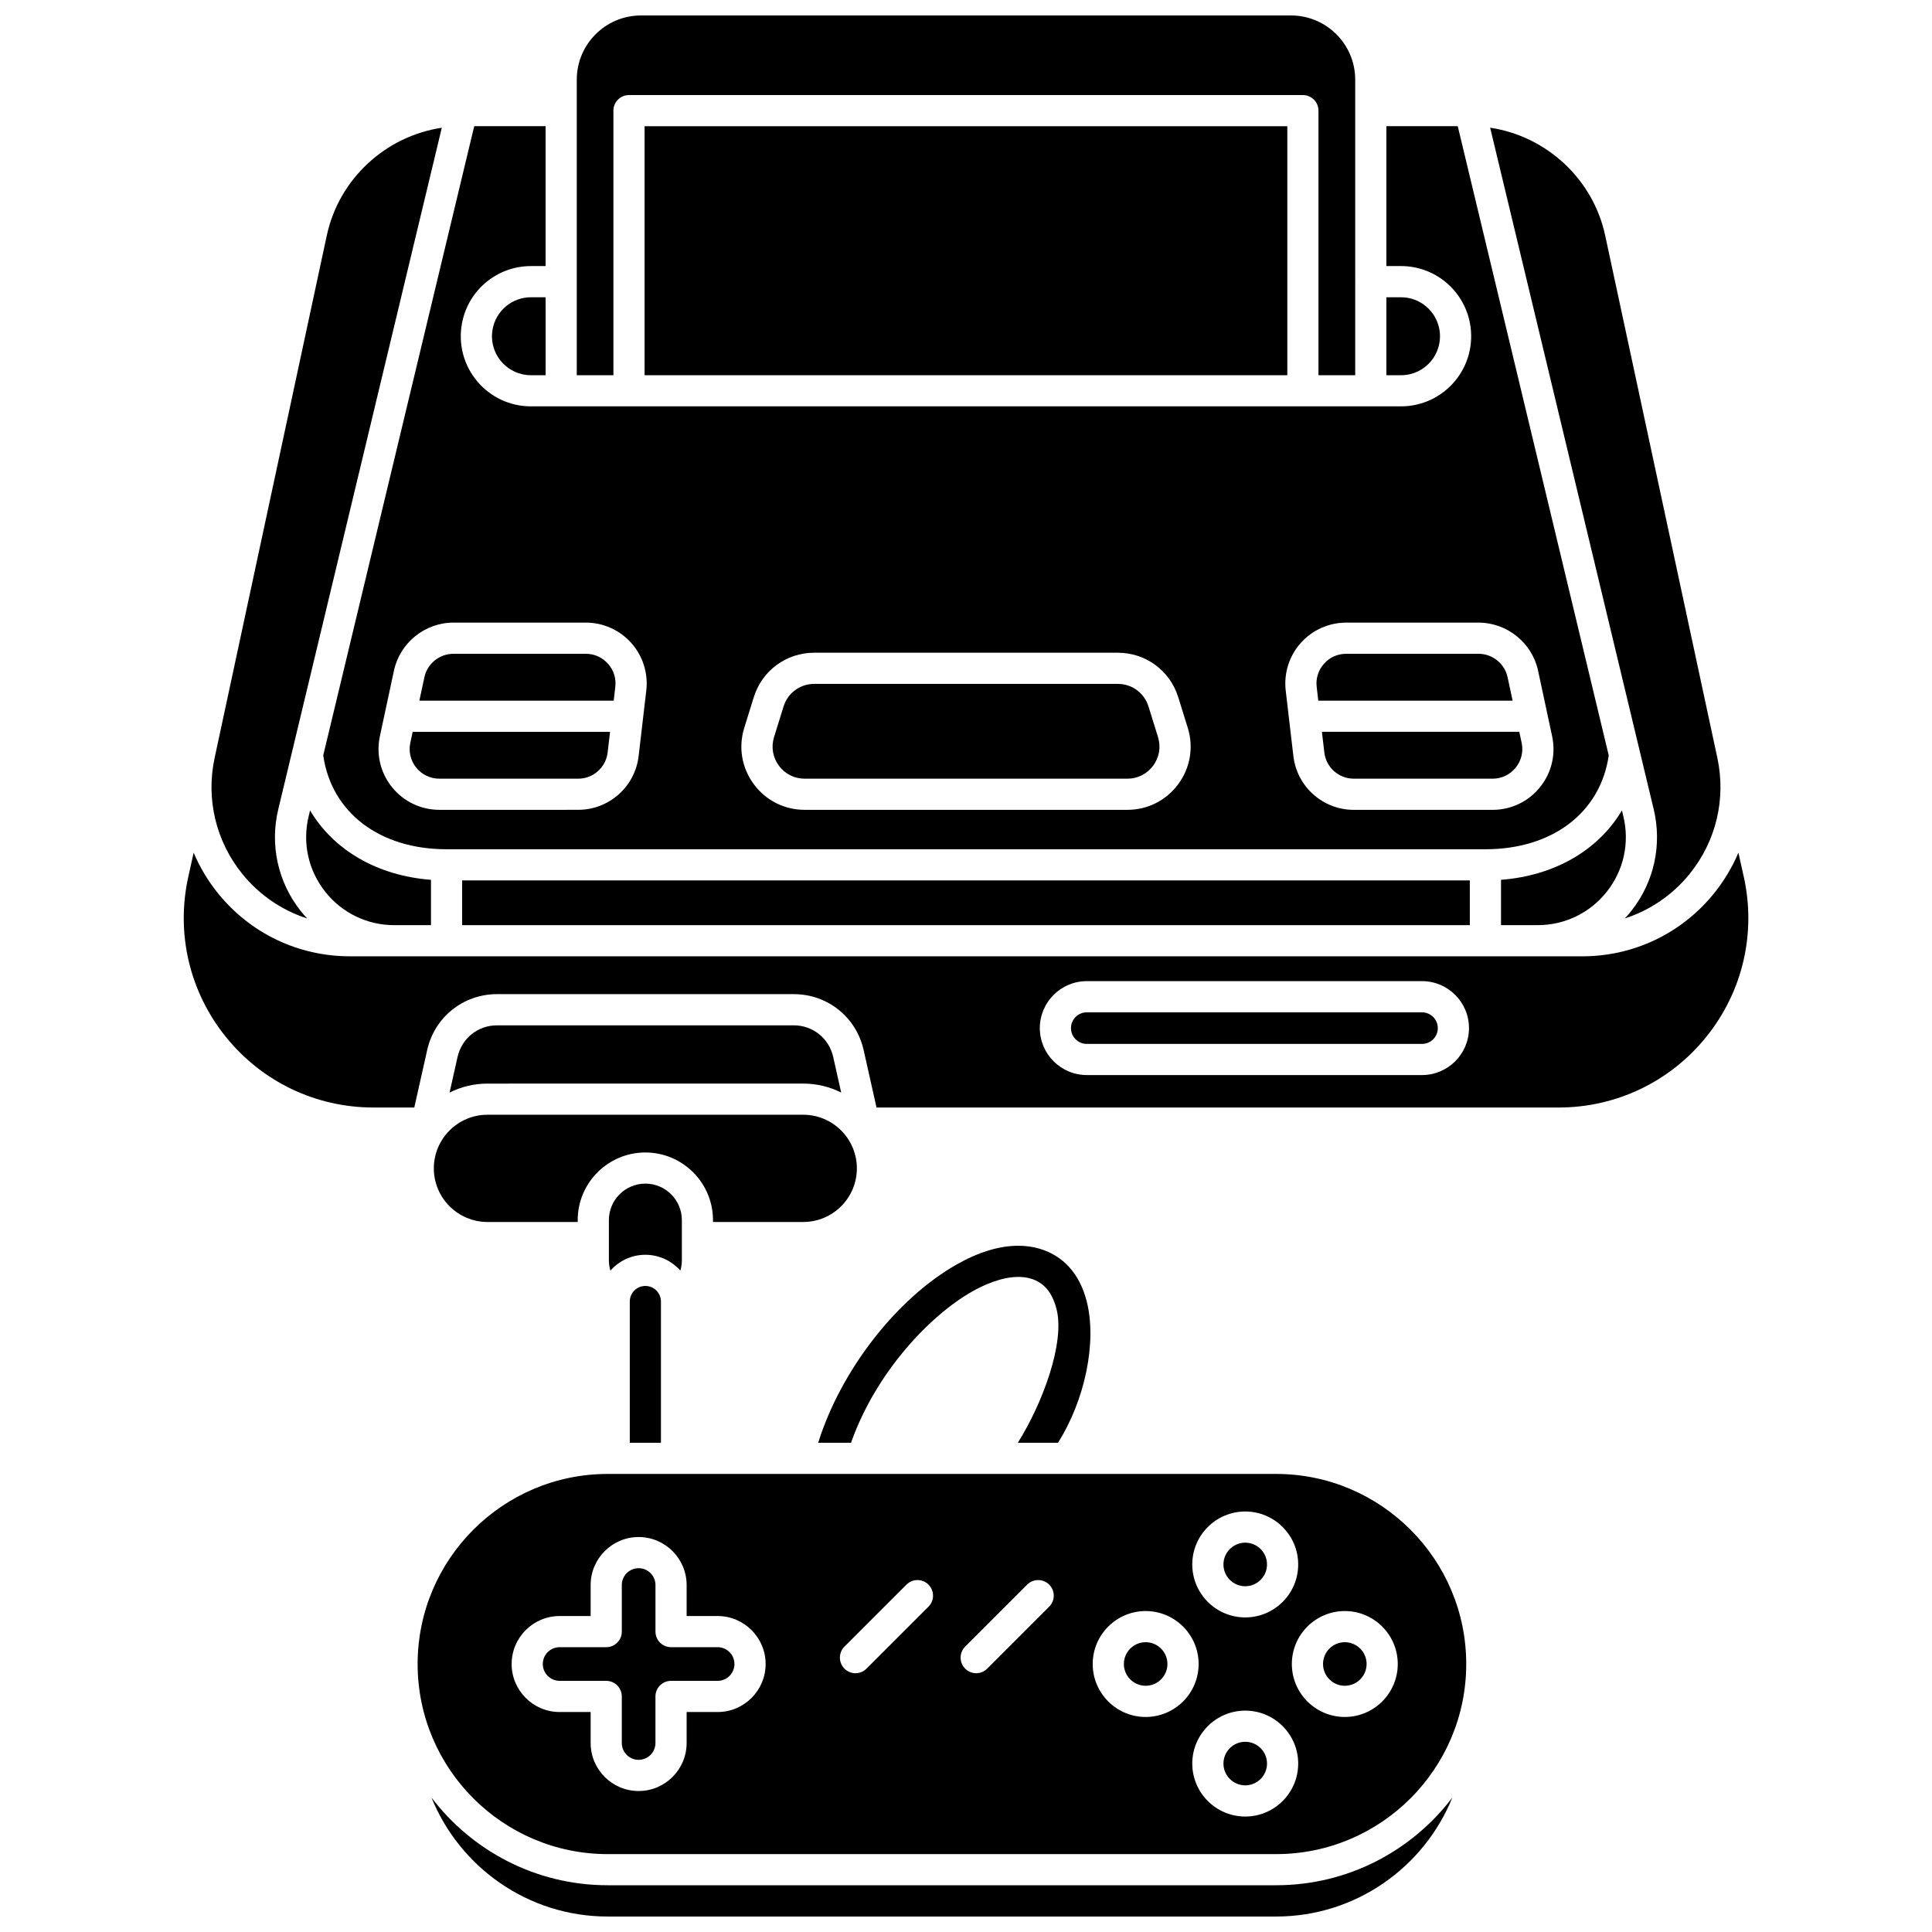 <?xml version="1.0" encoding="UTF-8"?>
<!-- Uploaded to: ICON Repo, www.svgrepo.com, Generator: ICON Repo Mixer Tools -->
<svg width="800px" height="800px" version="1.1" viewBox="144 144 512 512" xmlns="http://www.w3.org/2000/svg">
 <defs>
  <clipPath id="b">
   <path d="m258 620h271v31.902h-271z"/>
  </clipPath>
  <clipPath id="a">
   <path d="m296 148.09h208v95.906h-208z"/>
  </clipPath>
 </defs>
 <path d="m274.55 231.24c-0.555 3.023 0.254 6.113 2.223 8.477s4.863 3.719 7.938 3.719h3.887l-0.004-20.66h-3.887c-4.984 0-9.258 3.559-10.156 8.465z"/>
 <path d="m260.43 350.36h36.789c3.988 0 7.348-2.988 7.812-6.949l0.641-5.469h-52.309l-0.625 2.906c-0.5 2.332 0.074 4.738 1.574 6.594 1.5 1.855 3.731 2.918 6.117 2.918z"/>
 <path d="m262.34 369.06h275.31c17.766 0 30.508-9.738 32.68-24.871l-40.012-166.75h-18.914v37.07h3.879c8.973 0 16.66 6.406 18.285 15.23 1 5.441-0.457 11.004-4 15.258-3.543 4.254-8.75 6.691-14.285 6.691h-230.58c-5.535 0-10.742-2.438-14.285-6.691s-5-9.812-4-15.254c1.621-8.824 9.312-15.23 18.285-15.23h3.887l-0.004-37.074h-18.91l-40.016 166.75c2.172 15.133 14.914 24.871 32.68 24.871zm226.36-54.652c3.059-3.438 7.449-5.406 12.047-5.406h35.094c7.551 0 14.18 5.359 15.766 12.742l2.406 11.227c0 0.004 0.004 0.012 0.004 0.016l1.312 6.129c1.027 4.785-0.148 9.711-3.227 13.516-3.074 3.805-7.644 5.988-12.539 5.988h-36.789c-8.18 0-15.062-6.125-16.016-14.25l-2.031-17.371c-0.531-4.566 0.914-9.156 3.973-12.59zm-147.46 22.469 2.523-8.117c2.191-7.047 8.625-11.781 16.004-11.781h40.223 0.027 40.223c7.379 0 13.812 4.734 16.004 11.781l2.523 8.117c1.598 5.141 0.684 10.578-2.508 14.914-3.191 4.336-8.113 6.824-13.496 6.824h-85.52c-5.387 0-10.305-2.488-13.496-6.824-3.195-4.336-4.109-9.77-2.508-14.914zm-96.566 2.234 1.312-6.129c0-0.004 0.004-0.012 0.004-0.016l2.406-11.227c1.586-7.383 8.215-12.742 15.766-12.742h35.094c4.598 0 8.988 1.973 12.047 5.406 3.055 3.438 4.504 8.023 3.969 12.59l-2.031 17.367c-0.949 8.125-7.836 14.25-16.016 14.25l-36.785 0.004c-4.891 0-9.465-2.184-12.539-5.988-3.078-3.805-4.254-8.73-3.227-13.516z"/>
 <path d="m266.47 377.32h267.05v11.855h-267.05z"/>
 <g clip-path="url(#b)">
  <path d="m482.19 643.61h-177.14c-19.039 0-35.984-9.129-46.699-23.23 7.477 18.461 25.586 31.52 46.695 31.52h177.14c21.113 0 39.223-13.062 46.699-31.523-10.711 14.105-27.656 23.234-46.695 23.234z"/>
 </g>
 <path d="m226.17 358.77-0.383 1.602c-1.68 7-0.086 14.258 4.367 19.91 4.457 5.652 11.141 8.895 18.34 8.895h9.723v-12.012c-14.297-1.102-25.812-7.906-32.047-18.395z"/>
 <path d="m474 564.37c3.184 0 5.773-2.59 5.773-5.773s-2.59-5.773-5.773-5.773-5.773 2.59-5.773 5.773c-0.004 3.184 2.59 5.773 5.773 5.773z"/>
 <path d="m225.39 387.39c-0.598-0.641-1.18-1.301-1.727-1.996-6.031-7.652-8.188-17.473-5.914-26.949l43.332-180.59c-14.855 2.215-27.254 13.531-30.473 28.531l-29.734 138.48c-2.336 10.867 0.336 22.062 7.324 30.707 4.539 5.621 10.516 9.668 17.191 11.824z"/>
 <path d="m357.24 350.36h85.523c2.731 0 5.227-1.262 6.848-3.461 1.621-2.199 2.082-4.957 1.273-7.566l-2.523-8.117c-1.113-3.574-4.375-5.977-8.117-5.977h-40.223-0.027-40.223c-3.742 0-7.004 2.402-8.117 5.977l-2.523 8.117c-0.809 2.609-0.348 5.367 1.273 7.566 1.609 2.199 4.106 3.461 6.836 3.461z"/>
 <path d="m307.06 326.04c0.266-2.262-0.422-4.441-1.934-6.141-1.512-1.699-3.602-2.637-5.875-2.637h-35.094c-3.684 0-6.918 2.613-7.688 6.215l-1.332 6.203h51.5z"/>
 <path d="m573.83 358.77c-6.238 10.488-17.754 17.293-32.047 18.391v12.012h9.723c7.199 0 13.883-3.242 18.34-8.895 4.457-5.652 6.047-12.91 4.367-19.91z"/>
 <path d="m576.33 385.39c-0.551 0.695-1.129 1.355-1.727 1.996 6.676-2.156 12.652-6.203 17.191-11.82 6.988-8.645 9.656-19.84 7.324-30.707l-29.734-138.48c-3.223-15-15.617-26.316-30.477-28.535l43.336 180.59c2.273 9.48 0.117 19.305-5.914 26.953z"/>
 <g clip-path="url(#a)">
  <path d="m306.56 173.32c0-2.281 1.848-4.129 4.129-4.129h178.59c2.281 0 4.129 1.848 4.129 4.129v70.121h9.738v-24.738c0-0.016-0.004-0.031-0.004-0.051 0-0.016 0.004-0.031 0.004-0.051v-53.488c0-9.383-7.633-17.016-17.02-17.016h-172.26c-9.383 0-17.016 7.633-17.016 17.016v78.324h9.711z"/>
 </g>
 <path d="m523.22 239.72c1.969-2.363 2.777-5.453 2.223-8.477-0.898-4.902-5.176-8.465-10.16-8.465h-3.879v20.66h3.879c3.078 0 5.969-1.355 7.938-3.719z"/>
 <path d="m494.96 343.41c0.465 3.961 3.82 6.949 7.812 6.949h36.789c2.387 0 4.617-1.062 6.117-2.922 1.5-1.855 2.074-4.258 1.574-6.594l-0.625-2.906h-52.305z"/>
 <path d="m334.18 580.52h-12.344c-2.281 0-4.129-1.848-4.129-4.129v-12.344c0-2.461-2-4.461-4.461-4.461-2.461 0-4.461 2-4.461 4.461v12.344c0 2.281-1.848 4.129-4.129 4.129h-12.348c-2.461 0-4.461 2-4.461 4.461 0 2.461 2 4.461 4.461 4.461h12.344c2.281 0 4.129 1.848 4.129 4.129v12.344c0 2.461 2 4.461 4.461 4.461 2.461 0 4.461-2 4.461-4.461v-12.344c0-2.281 1.848-4.129 4.129-4.129h12.344c2.461 0 4.461-2 4.461-4.461 0-2.461-2-4.461-4.457-4.461z"/>
 <path d="m493.36 329.68h51.5l-1.332-6.203c-0.773-3.602-4.008-6.215-7.688-6.215h-35.094c-2.277 0-4.363 0.938-5.875 2.637-1.512 1.699-2.199 3.879-1.934 6.141z"/>
 <path d="m314.82 177.45h170.33v65.988h-170.33z"/>
 <path d="m431.99 488.86c-1.867-7.289-6.215-12.117-12.574-13.965-1.738-0.504-3.602-0.758-5.543-0.758-5.043 0-10.551 1.672-16.363 4.973-16.012 9.086-30.734 28.18-36.68 47.234h8.707c6.594-18.73 20.961-33.758 32.051-40.051 3.129-1.777 7.805-3.894 12.301-3.894 1.16 0 2.25 0.145 3.234 0.434 3.488 1.012 5.738 3.652 6.867 8.078 2.285 8.934-3.719 25.047-10.258 35.438h10.637c7.172-11.301 10.375-26.723 7.621-37.488z"/>
 <path d="m482.19 534.61h-177.14c-27.777 0-50.375 22.598-50.375 50.375 0 27.777 22.598 50.375 50.375 50.375h177.14c27.777 0 50.375-22.598 50.375-50.375 0-27.777-22.598-50.375-50.375-50.375zm-8.191 9.953c7.738 0 14.035 6.297 14.035 14.035s-6.297 14.035-14.035 14.035-14.035-6.297-14.035-14.035 6.297-14.035 14.035-14.035zm-139.82 53.141h-8.215v8.215c0 7.012-5.707 12.719-12.719 12.719-7.012 0-12.719-5.707-12.719-12.719v-8.215h-8.215c-7.012 0-12.719-5.707-12.719-12.719s5.707-12.719 12.719-12.719h8.215v-8.215c0-7.012 5.707-12.719 12.719-12.719 7.012 0 12.719 5.707 12.719 12.719v8.215h8.215c7.012 0 12.719 5.707 12.719 12.719s-5.707 12.719-12.719 12.719zm55.875-27.918-16.426 16.426c-0.805 0.805-1.863 1.211-2.918 1.211-1.055 0-2.113-0.402-2.918-1.211-1.613-1.613-1.613-4.227 0-5.84l16.426-16.426c1.613-1.613 4.231-1.613 5.84 0 1.609 1.609 1.609 4.227-0.004 5.84zm31.992 0-16.426 16.426c-0.805 0.805-1.863 1.211-2.918 1.211s-2.113-0.402-2.918-1.211c-1.613-1.613-1.613-4.227 0-5.84l16.426-16.426c1.613-1.613 4.231-1.613 5.84 0 1.609 1.609 1.609 4.227-0.004 5.84zm25.566 29.23c-7.738 0-14.035-6.297-14.035-14.035 0-7.738 6.297-14.035 14.035-14.035s14.035 6.297 14.035 14.035c0 7.742-6.297 14.035-14.035 14.035zm26.387 26.387c-7.738 0-14.035-6.297-14.035-14.035s6.297-14.035 14.035-14.035 14.035 6.297 14.035 14.035c-0.004 7.738-6.297 14.035-14.035 14.035zm26.387-26.387c-7.738 0-14.035-6.297-14.035-14.035 0-7.738 6.297-14.035 14.035-14.035s14.035 6.297 14.035 14.035c-0.004 7.742-6.301 14.035-14.035 14.035z"/>
 <path d="m500.39 579.2c-3.184 0-5.773 2.59-5.773 5.773 0 3.184 2.59 5.773 5.773 5.773 3.184 0 5.773-2.59 5.773-5.773 0-3.18-2.59-5.773-5.773-5.773z"/>
 <path d="m273.18 467.84h23.918v-0.496c0-9.887 8.043-17.926 17.926-17.926 9.887 0 17.926 8.043 17.926 17.926v0.496h23.918c7.836 0 14.211-6.375 14.211-14.211 0-7.836-6.375-14.211-14.211-14.211h-83.688c-7.836 0-14.211 6.375-14.211 14.211 0 7.836 6.375 14.211 14.211 14.211z"/>
 <path d="m356.88 431.16c3.609 0 7.019 0.859 10.043 2.379l-2.121-9.453c-1.105-4.922-5.398-8.363-10.445-8.363l-78.652 0.004c-5.047 0-9.34 3.438-10.445 8.363l-2.121 9.453c3.023-1.52 6.434-2.379 10.043-2.379z"/>
 <path d="m474 605.59c-3.184 0-5.773 2.59-5.773 5.773 0 3.184 2.59 5.773 5.773 5.773s5.773-2.59 5.773-5.773c0-3.184-2.59-5.773-5.773-5.773z"/>
 <path d="m310.9 488.92v37.422h8.258v-37.422c0-2.277-1.852-4.129-4.129-4.129s-4.129 1.852-4.129 4.129z"/>
 <path d="m520.85 412.28h-88.844c-2.305 0-4.184 1.875-4.184 4.184 0 2.309 1.875 4.184 4.184 4.184h88.844c2.305 0 4.184-1.875 4.184-4.184 0-2.309-1.875-4.184-4.184-4.184z"/>
 <path d="m606.11 376.34-1.414-6.371c-1.617 3.832-3.785 7.465-6.469 10.789-8.562 10.598-21.285 16.676-34.91 16.676l-326.62-0.004c-13.625 0-26.348-6.078-34.91-16.676-2.688-3.324-4.852-6.957-6.469-10.789l-1.414 6.371c-3.32 14.965 0.277 30.402 9.867 42.355 9.594 11.957 23.887 18.812 39.215 18.812h10.805l3.418-15.234c1.957-8.719 9.566-14.812 18.504-14.812h78.652c8.938 0 16.547 6.09 18.504 14.812l3.418 15.234h180.75c15.328 0 29.621-6.856 39.215-18.812 9.59-11.949 13.188-27.387 9.867-42.352zm-85.258 52.562h-88.844c-6.859 0-12.445-5.582-12.445-12.445 0-6.859 5.582-12.445 12.445-12.445h88.844c6.859 0 12.445 5.582 12.445 12.445 0 6.863-5.582 12.445-12.445 12.445z"/>
 <path d="m324.3 480.73c0.25-0.871 0.398-1.777 0.398-2.715v-10.676c0-5.332-4.336-9.668-9.668-9.668-5.332 0-9.668 4.336-9.668 9.668v10.676c0 0.934 0.148 1.844 0.398 2.715 2.269-2.566 5.582-4.199 9.27-4.199 3.691 0 7 1.633 9.27 4.199z"/>
 <path d="m447.61 579.2c-3.184 0-5.773 2.59-5.773 5.773 0 3.184 2.59 5.773 5.773 5.773 3.184 0 5.773-2.59 5.773-5.773 0-3.18-2.59-5.773-5.773-5.773z"/>
</svg>